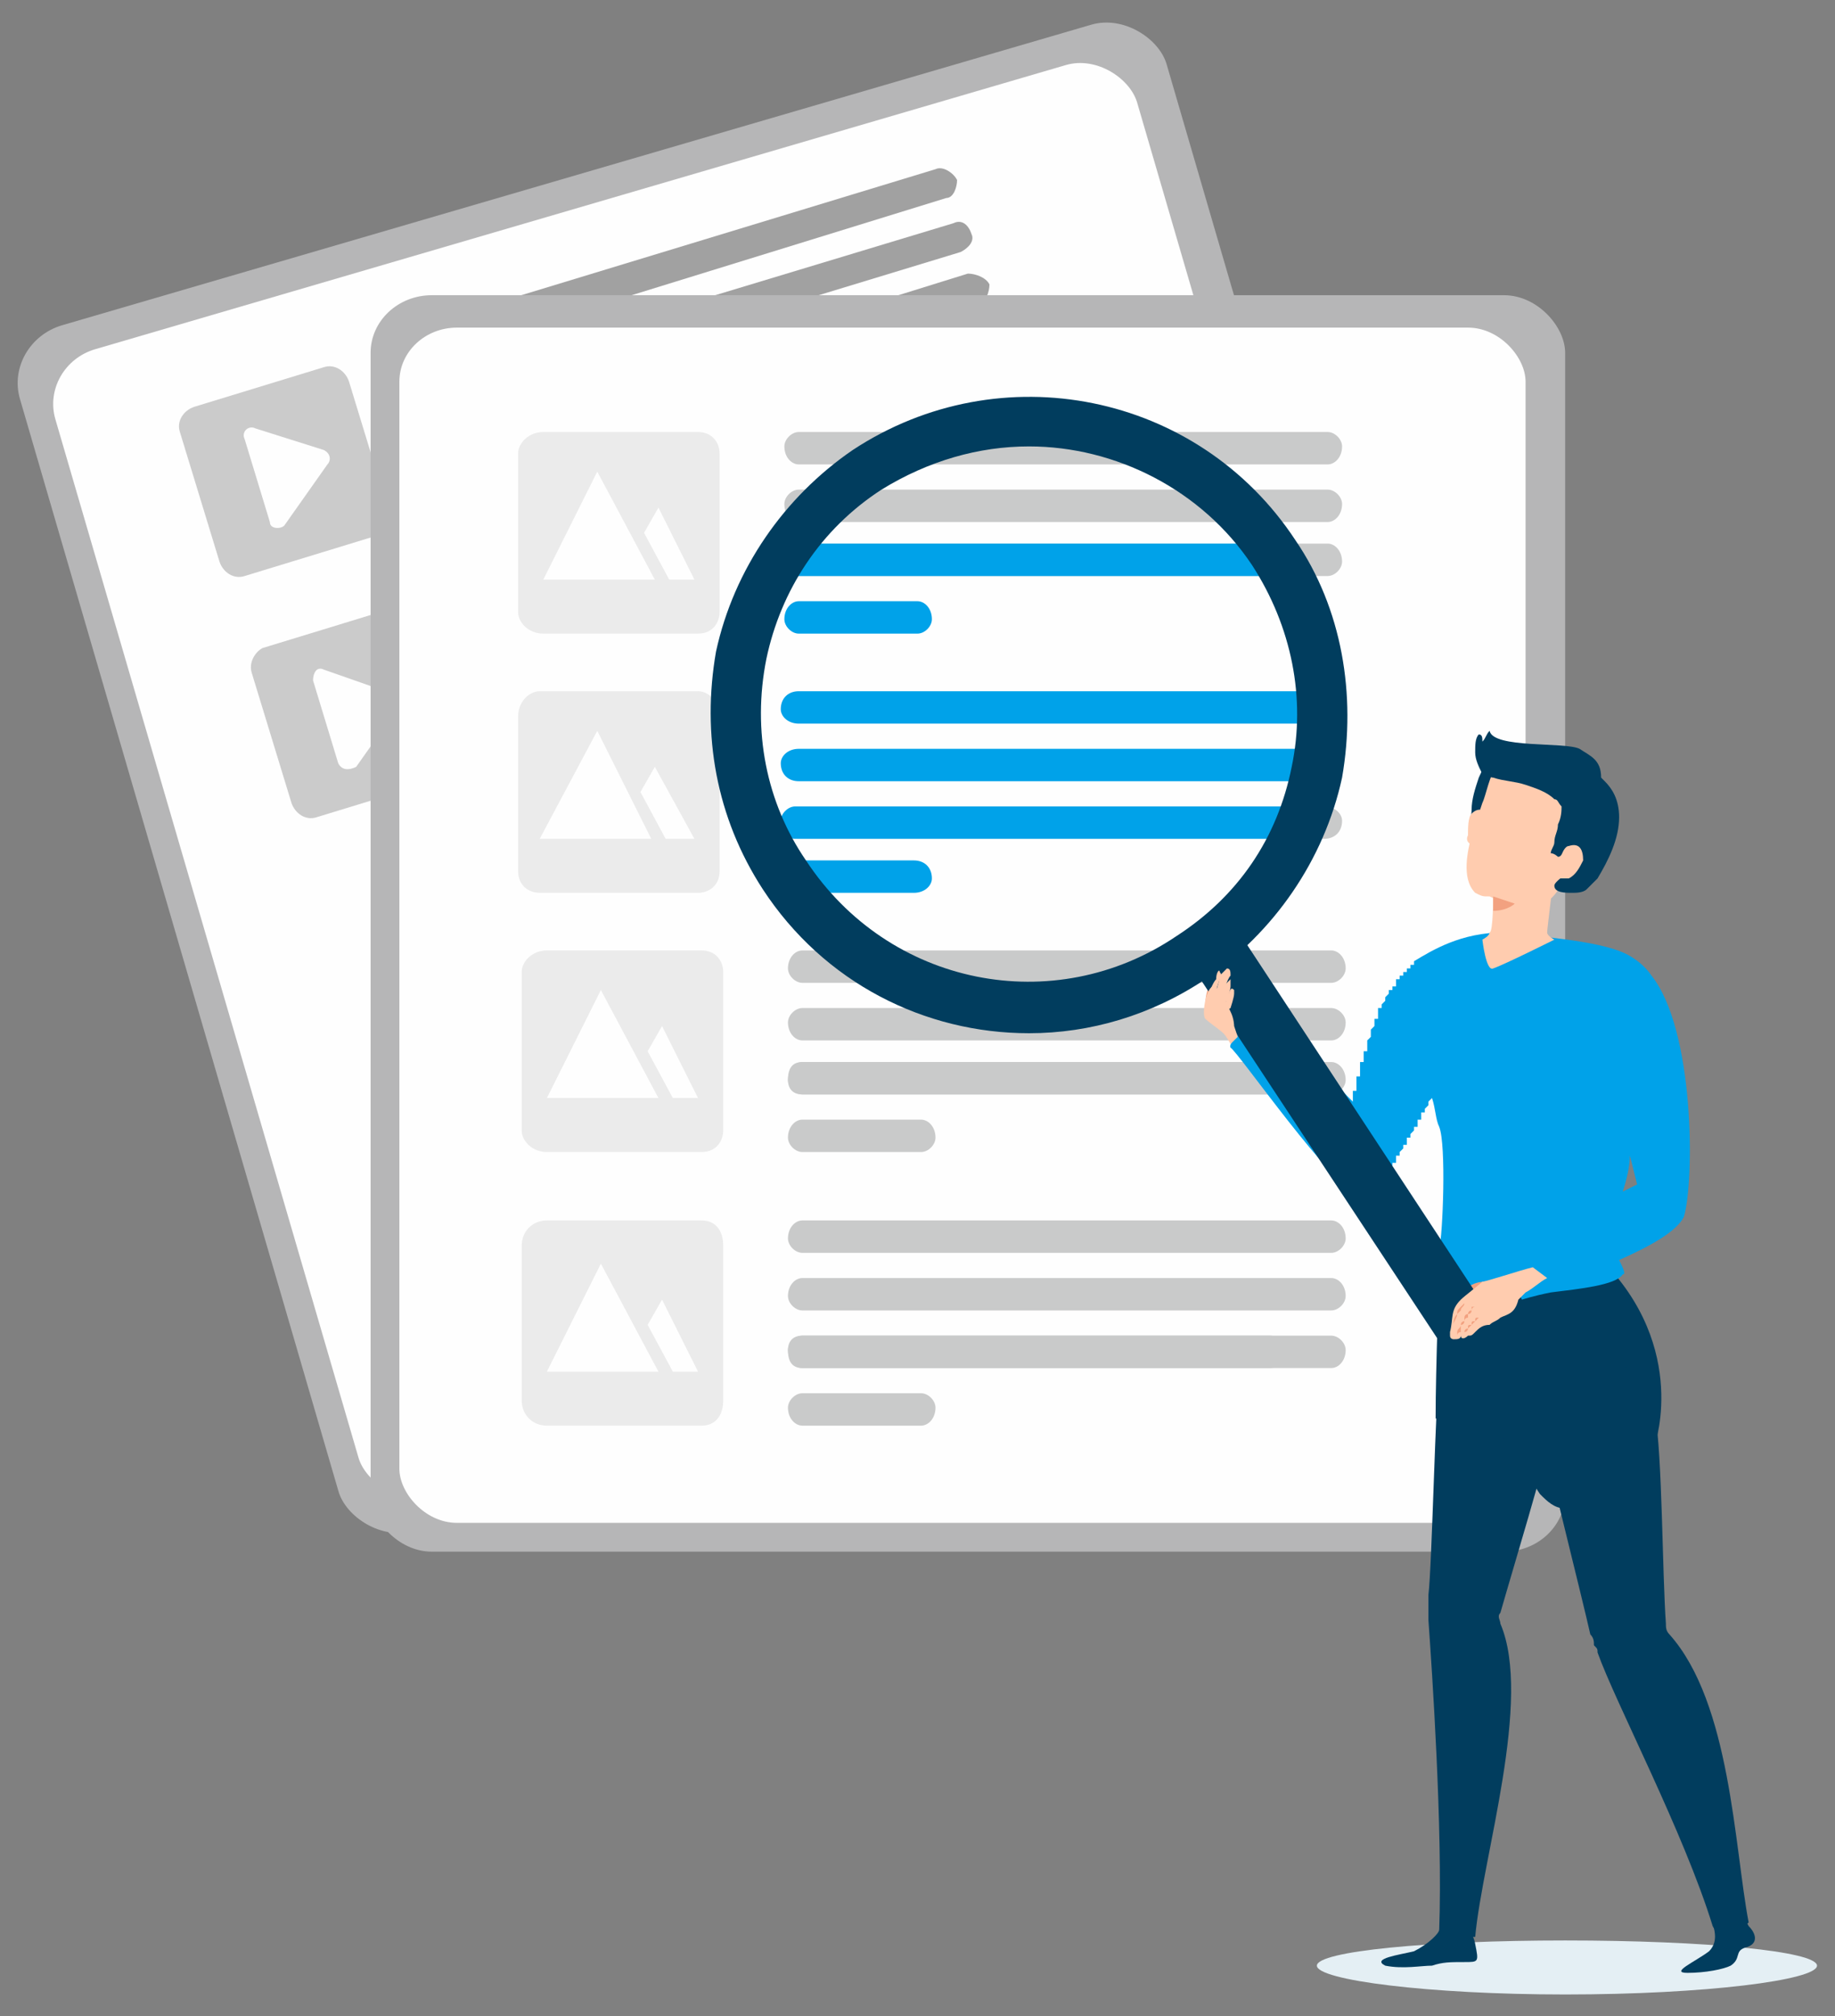 <?xml version="1.0" encoding="UTF-8"?>
<!DOCTYPE svg PUBLIC "-//W3C//DTD SVG 1.0//EN" "http://www.w3.org/TR/2001/REC-SVG-20010904/DTD/svg10.dtd">
<!-- Creator: CorelDRAW X8 -->
<svg xmlns="http://www.w3.org/2000/svg" xml:space="preserve" width="510px" height="560px" version="1.0" style="shape-rendering:geometricPrecision; text-rendering:geometricPrecision; image-rendering:optimizeQuality; fill-rule:evenodd; clip-rule:evenodd"
viewBox="0 0 510 560"
 xmlns:xlink="http://www.w3.org/1999/xlink">
 <rect x="0" y="0" width="510" height="560" fill="#808080" stroke="none"/>
 <defs>
  <style type="text/css">
   <![CDATA[
    .fil1 {fill:#FEFEFE}
    .fil0 {fill:#B6B6B7}
    .fil4 {fill:#C9CACA;fill-rule:nonzero}
    .fil2 {fill:#A1A1A1;fill-rule:nonzero}
    .fil6 {fill:#00A2E9;fill-rule:nonzero}
    .fil9 {fill:#013D5E;fill-rule:nonzero}
    .fil8 {fill:#013D5E;fill-rule:nonzero}
    .fil7 {fill:#E4EFF4;fill-rule:nonzero}
    .fil10 {fill:#F2A180;fill-rule:nonzero}
    .fil11 {fill:#FFCCAF;fill-rule:nonzero}
    .fil5 {fill:#C9CACA;fill-rule:nonzero;fill-opacity:0.349}
    .fil3 {fill:#A1A1A1;fill-rule:nonzero;fill-opacity:0.549}
   ]]>
  </style>
 </defs>
 <g id="Layer_x0020_1">
  <g id="_2460058781312">
   <g>
    <rect class="fil0" transform="matrix(0.442 -0.129 0.124 0.425 0.959 95.1)" width="721" height="788" rx="37" ry="37"/>
    <rect class="fil1" transform="matrix(0.417 -0.122 0.118 0.404 11.026 101.513)" width="721" height="788" rx="37" ry="37"/>
   </g>
   <g>
    <path class="fil2" d="M267 70l-148 45c-2,1 -5,0 -6,-3 0,-2 1,-4 3,-5l149 -45c2,-1 4,0 5,3 1,2 -1,4 -3,5z"/>
    <path class="fil2" d="M272 85l-149 45c-2,1 -4,-1 -5,-3 -1,-2 1,-5 3,-5l148 -46c2,0 5,1 6,3 0,2 -1,5 -3,6z"/>
    <path class="fil2" d="M263 55l-149 46c-2,0 -4,-1 -5,-3 -1,-2 1,-5 3,-6l148 -45c2,-1 5,1 6,3 0,2 -1,5 -3,5z"/>
    <path class="fil2" d="M226 114l-98 30c-2,1 -5,0 -6,-2 0,-3 1,-5 3,-6l98 -30c3,-1 5,1 6,3 1,2 -1,5 -3,5z"/>
    <path class="fil3" d="M104 149l-36 11c-3,1 -6,-1 -7,-4l-11 -36c-1,-3 1,-6 4,-7l36 -11c3,-1 6,1 7,4l11 36c1,3 -1,6 -4,7zm-36 -27l7 23c0,2 3,2 4,1l12 -17c1,-1 1,-3 -1,-4l-19 -6c-2,-1 -4,1 -3,3z"/>
   </g>
   <g>
    <path class="fil2" d="M287 137l-149 45c-2,1 -4,0 -5,-2 -1,-3 1,-5 3,-6l148 -45c2,-1 5,0 6,3 0,2 -1,4 -3,5z"/>
    <path class="fil2" d="M291 152l-148 45c-2,1 -5,-1 -6,-3 0,-2 1,-5 3,-5l149 -46c2,0 4,1 5,3 1,3 -1,5 -3,6z"/>
    <path class="fil2" d="M282 123l-148 45c-2,1 -5,-1 -5,-3 -1,-2 0,-5 2,-5l149 -46c2,0 4,1 5,3 1,2 0,5 -3,6z"/>
    <path class="fil2" d="M245 182l-98 30c-2,0 -4,-1 -5,-3 -1,-3 0,-5 3,-6l98 -30c2,0 5,1 5,3 1,2 0,5 -3,6z"/>
    <path class="fil3" d="M124 216l-36 11c-3,1 -6,-1 -7,-4l-11 -36c-1,-3 1,-6 3,-7l36 -11c3,-1 6,1 7,4l11 36c1,3 0,6 -3,7zm-37 -27l7 23c1,2 3,2 5,1l12 -17c1,-1 0,-3 -1,-3l-20 -7c-2,-1 -3,1 -3,3z"/>
   </g>
   <rect class="fil0" x="103" y="82" width="332" height="349" rx="17" ry="16"/>
   <rect class="fil1" x="111" y="91" width="313" height="332" rx="16" ry="15"/>
   <g>
    <path class="fil4" d="M370 364l-147 0c-2,0 -4,-2 -4,-4 0,-3 2,-5 4,-5l147 0c2,0 4,2 4,5 0,2 -2,4 -4,4z"/>
    <path class="fil4" d="M370 380l-147 0c-2,0 -4,-2 -4,-5 0,-2 2,-4 4,-4l147 0c2,0 4,2 4,4 0,3 -2,5 -4,5z"/>
    <path class="fil4" d="M370 348l-147 0c-2,0 -4,-2 -4,-4 0,-3 2,-5 4,-5l147 0c2,0 4,2 4,5 0,2 -2,4 -4,4z"/>
    <path class="fil4" d="M256 396l-33 0c-2,0 -4,-2 -4,-5 0,-2 2,-4 4,-4l33 0c2,0 4,2 4,4 0,3 -2,5 -4,5z"/>
    <path class="fil5" d="M195 396l-43 0c-4,0 -7,-3 -7,-7l0 -43c0,-4 3,-7 7,-7l43 0c4,0 6,3 6,7l0 43c0,4 -2,7 -6,7zm-3 -41c0,2 -1,3 -3,3 -2,0 -3,-1 -3,-3 0,-2 1,-3 3,-3 2,0 3,1 3,3zm-8 6l-4 7 7 13 7 0 -10 -20zm-17 -10l-15 30 31 0 -16 -30z"/>
    <path class="fil4" d="M353 380l-130 0c-3,0 -4,-2 -4,-5 0,-2 1,-4 4,-4l130 0c2,0 4,2 4,4 0,3 -2,5 -4,5z"/>
   </g>
   <g>
    <path class="fil4" d="M370 289l-147 0c-2,0 -4,-2 -4,-5 0,-2 2,-4 4,-4l147 0c2,0 4,2 4,4 0,3 -2,5 -4,5z"/>
    <path class="fil4" d="M370 304l-147 0c-2,0 -4,-2 -4,-4 0,-3 2,-5 4,-5l147 0c2,0 4,2 4,5 0,2 -2,4 -4,4z"/>
    <path class="fil4" d="M370 273l-147 0c-2,0 -4,-2 -4,-4 0,-3 2,-5 4,-5l147 0c2,0 4,2 4,5 0,2 -2,4 -4,4z"/>
    <path class="fil4" d="M256 320l-33 0c-2,0 -4,-2 -4,-4 0,-3 2,-5 4,-5l33 0c2,0 4,2 4,5 0,2 -2,4 -4,4z"/>
    <path class="fil5" d="M195 320l-43 0c-4,0 -7,-3 -7,-6l0 -44c0,-3 3,-6 7,-6l43 0c4,0 6,3 6,6l0 44c0,3 -2,6 -6,6zm-3 -41c0,2 -1,4 -3,4 -2,0 -3,-2 -3,-4 0,-1 1,-3 3,-3 2,0 3,2 3,3zm-8 6l-4 7 7 13 7 0 -10 -20zm-17 -10l-15 30 31 0 -16 -30z"/>
    <path class="fil4" d="M353 304l-130 0c-3,0 -4,-2 -4,-4 0,-3 1,-5 4,-5l130 0c2,0 4,2 4,5 0,2 -2,4 -4,4z"/>
   </g>
   <path class="fil6" d="M368 217l-146 0c-3,0 -5,-2 -5,-5 0,-2 2,-4 5,-4l146 0c3,0 5,2 5,4 0,3 -2,5 -5,5z"/>
   <path class="fil4" d="M368 233l-146 0c-3,0 -5,-2 -5,-5 0,-2 2,-4 5,-4l146 0c3,0 5,2 5,4 0,3 -2,5 -5,5z"/>
   <path class="fil6" d="M368 201l-146 0c-3,0 -5,-2 -5,-4 0,-3 2,-5 5,-5l146 0c3,0 5,2 5,5 0,2 -2,4 -5,4z"/>
   <path class="fil6" d="M254 248l-32 0c-3,0 -5,-2 -5,-4 0,-3 2,-5 5,-5l32 0c3,0 5,2 5,5 0,2 -2,4 -5,4z"/>
   <path class="fil5" d="M194 248l-44 0c-3,0 -6,-2 -6,-6l0 -43c0,-4 3,-7 6,-7l44 0c3,0 6,3 6,7l0 43c0,4 -3,6 -6,6zm-4 -40c0,1 -1,3 -3,3 -2,0 -3,-2 -3,-3 0,-2 1,-4 3,-4 2,0 3,2 3,4zm-8 5l-4 7 7 13 8 0 -11 -20zm-16 -10l-16 30 31 0 -15 -30z"/>
   <path class="fil6" d="M356 233l-135 0c-2,0 -4,-2 -4,-5 0,-2 2,-4 4,-4l135 0c3,0 4,2 4,4 0,3 -1,5 -4,5z"/>
   <path class="fil7" d="M505 546c0,4 -31,8 -70,8 -38,0 -69,-4 -69,-8 0,-4 31,-7 69,-7 39,0 70,3 70,7z"/>
   <path class="fil8" d="M400 536c0,1 -3,4 -7,6 -4,1 -12,2 -8,4 5,1 10,0 13,0 3,-1 5,-1 9,-1 4,0 4,0 3,-5 -1,-6 -8,-8 -10,-4z"/>
   <path class="fil8" d="M476 534c0,1 2,5 -1,8 -4,3 -11,6 -6,6 5,0 10,-1 12,-2 3,-2 1,-4 4,-5 4,-1 3,-4 1,-6 -3,-6 -9,-6 -10,-1z"/>
   <g>
    <path class="fil4" d="M369 145l-147 0c-2,0 -4,-2 -4,-5 0,-2 2,-4 4,-4l147 0c2,0 4,2 4,4 0,3 -2,5 -4,5z"/>
    <path class="fil4" d="M369 160l-147 0c-2,0 -4,-2 -4,-4 0,-3 2,-5 4,-5l147 0c2,0 4,2 4,5 0,2 -2,4 -4,4z"/>
    <path class="fil4" d="M369 129l-147 0c-2,0 -4,-2 -4,-5 0,-2 2,-4 4,-4l147 0c2,0 4,2 4,4 0,3 -2,5 -4,5z"/>
    <path class="fil6" d="M255 176l-33 0c-2,0 -4,-2 -4,-4 0,-3 2,-5 4,-5l33 0c2,0 4,2 4,5 0,2 -2,4 -4,4z"/>
    <path class="fil5" d="M194 176l-43 0c-4,0 -7,-3 -7,-6l0 -44c0,-3 3,-6 7,-6l43 0c4,0 6,3 6,6l0 44c0,3 -2,6 -6,6zm-3 -41c0,2 -1,4 -3,4 -2,0 -3,-2 -3,-4 0,-1 1,-3 3,-3 2,0 3,2 3,3zm-8 6l-4 7 7 13 7 0 -10 -20zm-17 -10l-15 30 31 0 -16 -30z"/>
    <path class="fil6" d="M352 160l-130 0c-3,0 -4,-2 -4,-4 0,-3 1,-5 4,-5l130 0c2,0 4,2 4,5 0,2 -2,4 -4,4z"/>
   </g>
   <g>
    <path class="fil9" d="M460 401c0,0 10,-29 -18,-54 0,0 -15,6 -27,7 -10,1 -15,0 -15,0 0,0 -1,26 -1,40l61 7z"/>
   </g>
   <g>
    <path class="fil9" d="M403 370c-2,1 -3,8 -3,12 -1,5 -2,53 -3,61 0,2 0,3 0,4 0,1 0,2 0,3 1,14 4,58 3,86 0,0 1,1 2,2 2,1 6,0 8,0 2,-22 16,-66 7,-87 0,-1 -1,-2 0,-3 4,-14 12,-40 14,-50 3,-18 -17,-32 -28,-28z"/>
   </g>
   <g>
    <path class="fil9" d="M464 454c-1,-1 -1,-2 -1,-3 -1,-14 -1,-47 -3,-58 -4,-17 -24,-24 -32,-16 -2,2 -3,11 -1,15 1,5 13,53 15,62 1,1 1,2 1,3 1,1 1,1 1,2 5,14 24,50 32,76 0,0 1,2 2,2 2,0 6,-1 8,-3 -4,-21 -5,-61 -22,-80z"/>
   </g>
   <path class="fil6" d="M384 279l0 1 0 0 0 0 0 0 0 0 -1 0 0 1 0 0 0 0 0 0 0 1 0 0 0 0 0 0 0 1 0 0 0 0 -1 0 0 0 0 0 0 1 0 0 0 0 0 0 0 0 0 1 0 0 0 0 -1 1 0 0 0 0 0 0 0 1 0 0 0 0 0 1 0 0 0 0 0 0 -1 1 0 0 0 0 0 0 0 1 0 0 0 0 0 0 0 1 0 0 0 1 0 0 -1 0 0 0 0 1 0 0 0 0 0 1 0 0 0 0 0 0 0 1 0 0 -1 0 0 0 0 1 0 0 0 0 0 1 0 0 0 0 0 0 0 1 0 0 0 0 0 1 -1 0 0 0 0 1 0 0 0 0 0 0 0 0 0 1 0 0 0 1 0 0 0 0 0 1 0 0 -1 0 0 0 0 1 0 0 0 0 0 0 0 1 0 0 0 0 0 1 -1 -1 0 0 0 0 0 0 -1 -1 0 0 0 0 -1 -1 0 0 0 0 0 0 -1 -1 0 0 0 0 -1 -1 0 0 0 0 -1 -1 0 0 0 0 0 0 -1 -1 0 0 0 0 -1 -1 0 0 0 0 -1 -1 0 0 0 0 -1 -1 0 0 -1 -1 0 0 0 0 -1 0 0 -1 0 0 -1 0 0 0 0 -1 -1 0 0 0 0 0 -1 -1 0 0 0 0 0 0 -1 -1 0 0 0 0 -1 -1 0 0 0 0 0 0 -1 -1 0 0 0 0 -1 0 0 -1 0 0 0 0 0 0 -1 0 0 -1 0 0 -1 0 0 0 0 0 0 -1 0 0 -1 0 0 0 0 0 0 -1 0 0 -1 0 0 0 0 0 0 0 0 0 -1 -1 0 0 0 0 0 0 0 0 0 0 -1 0 0 -1 0 0 0 0 0 0 0 0 0 0 0 0 0 0 -1 0 0 0 0 0 0 0 0 0 0 0 0 0 0 0 0 0 0 -1 0 0c0,0 -9,7 -8,9 2,1 29,40 36,41l0 0 0 0 0 0 0 0 0 0 0 0 1 0 0 0 0 0 0 0 0 0 0 0 0 0 0 0 0 0 0 0 0 0 0 0 0 0 0 0 0 0 0 0 1 0 0 0 0 0 0 0 0 0 0 -1 0 0 0 0 0 0 0 0 0 0c0,0 0,0 0,0l0 0 0 0 1 0 0 0 0 0 0 0 0 0 0 0 0 0 0 0 0 0 0 0 0 0 0 0 0 0 0 0 1 0 0 0 0 -1 0 0 0 0 0 0 0 0 0 0 0 0 0 0 0 0 0 0 0 0 0 0 0 0 0 0 0 0 1 0 0 0 0 0 0 0 0 0 0 -1 0 0 0 0 0 0 0 0 0 0 0 0 0 0 0 0 0 0 0 0 0 0 1 0 0 0 0 0 0 0 0 -1 0 0 0 0 0 0 0 0 0 0 0 0 0 0 0 0 0 0 0 0 0 0 0 0 0 0 0 -1 1 0 0 0 0 0 0 0 0 0 0 0 0 0 0 0 0 0 0 0 0 0 0 -1 0 0 0 0 0 0 0 0 0 0 0 0 0 0 0 0 1 -1 0 0 0 0 0 0 0 0 0 0 0 -1 1 0 0 0 0 0 0 0 0 -1 0 0 0 0 0 0 1 0 0 0 0 -1 0 0 0 0 0 0 0 0 0 -1 0 0 1 0 0 0 0 0 0 0 0 -1 0 0 0 0 0 0 0 0 1 -1 0 0 0 0 0 0 0 0 0 -1 0 0 0 0 1 0 0 0 0 0 0 -1 0 0 0 0 0 0 0 0 0 -1 1 0 0 0 0 0 0 0 0 -1 0 0 0 0 0 0 0 0 1 -1 0 0 0 0 0 0 0 0 0 -1 0 0 0 0 0 0 1 0 0 0 0 -1 0 0 0 0 0 0 0 0 0 -1 0 0 1 0 0 0 0 -1 0 0 0 0 0 0 0 0 0 -1 1 0 0 0 0 0 0 0 0 -1 0 0 0 0 0 0 1 -1 0 0 0 0 0 0 0 -1 0 0 0 0 0 0 0 0 1 -1 0 0 0 0 0 0 0 0c1,3 1,6 2,8 2,5 1,30 0,34 0,4 -2,4 -1,7 0,3 14,5 21,5 1,0 2,0 2,0l1 2c0,0 3,-1 8,-2 8,-1 18,-2 20,-5 1,0 0,-2 -1,-4 9,-4 16,-8 18,-12 3,-10 3,-52 -9,-67 -2,-3 -5,-5 -7,-6 -8,-4 -27,-5 -34,-6 -12,0 -20,5 -25,8l0 0 0 0 0 0 0 0 0 0 0 0 0 0 0 0 0 0 0 0 0 0 0 0 0 0 0 0 0 0 0 0 0 0 0 0 0 0 0 0 0 0 0 0 0 0 0 0 0 0 0 0 0 0 0 0 0 0 0 0 0 0 0 0 0 0 0 0 0 0 0 0 0 1 0 0 0 0 0 0 0 0 0 0 0 0 0 0 0 0 0 0 0 0 0 0 0 0 0 0 0 0 0 0 0 0 0 0 0 0 0 0 0 0 0 0 0 0 0 0 0 0 0 0 0 0 0 0 0 0 0 0 0 0 -1 0 0 0 0 0 0 0 0 0c0,0 0,0 0,1l0 0 0 0 0 0 0 0 0 0 0 0 0 0 -1 0 0 0 0 0 0 0 0 0 0 0 0 0 0 0 0 0 0 0 0 0 0 1 0 0 0 0 0 0 0 0 0 0 -1 0 0 0 0 0 0 0 0 0 0 0 0 1 0 0 0 0 0 0 0 0 0 0 0 0 0 0 -1 0 0 0 0 0 0 0 0 0 0 1 0 0 0 0 0 0 0 0 0 0 0 0 -1 0 0 1 0 0c0,0 0,0 0,0l0 0 0 0 0 0 0 0 0 1 0 0 -1 0 0 0 0 0 0 0 0 0 0 0 0 0 0 0 0 1 0 0 0 0 0 0 -1 0 0 0 0 0 0 0 0 1 0 0 0 0c0,0 0,0 -1,1l0 0 0 0c0,0 0,0 0,0l0 1 0 0 0 0 0 0 0 0 0 0 0 0 -1 1 0 0 0 0 0 0c0,0 0,0 0,0zm67 52c1,-3 2,-7 2,-10 1,4 2,8 2,8l-4 2z"/>
   <path class="fil10" d="M336 274c0,0 -1,2 -1,5l2 -3 -1 -2z"/>
   <g>
    <path class="fil8" d="M415 210c-2,1 -3,4 -4,6 -1,3 -2,6 -2,9 0,2 -1,4 0,5 1,1 1,2 2,3 0,0 1,1 1,1 0,1 1,1 2,1 0,-1 1,-2 1,-2 1,-6 3,-11 6,-16l-6 -7z"/>
   </g>
   <g>
    <path class="fil11" d="M413 227c0,-2 -2,-3 -4,-1 -1,1 -1,4 -1,6 -1,2 1,3 3,3l2 -8z"/>
   </g>
   <path class="fil11" d="M415 249c0,0 0,10 -1,10 0,1 -2,2 -2,2 0,0 1,9 3,8 3,-1 17,-8 17,-8 0,0 -2,-1 -2,-2 0,-1 2,-17 2,-17l-17 7z"/>
   <path class="fil11" d="M425 211c-2,1 -8,0 -9,2 -2,2 -3,8 -4,10 -1,3 -2,6 -3,9 -1,4 -3,12 1,16 2,1 2,1 4,1 2,1 3,1 5,1 3,1 7,1 10,1 4,-2 6,-7 7,-11l6 -21 -17 -8z"/>
   <path class="fil10" d="M413 356c-4,0 -6,2 -8,5 -1,0 -1,0 -1,0 0,1 1,1 1,1 2,0 2,-1 4,-2 2,0 3,-1 4,-2l0 -2z"/>
   <path class="fil8" d="M435 419c-3,0 -5,-2 -7,-4l-97 -147c-2,-3 -1,-8 2,-11 4,-2 9,-1 12,3l96 146c3,4 2,9 -2,11 -1,1 -3,2 -4,2z"/>
   <path class="fil8" d="M286 287c-29,0 -57,-14 -74,-40 -13,-20 -17,-43 -13,-66 5,-23 19,-43 38,-56 41,-27 96,-16 123,25 13,19 17,43 13,66 -5,23 -19,43 -38,56 -15,10 -32,15 -49,15zm0 -163l0 0c-14,0 -28,4 -41,12 -17,11 -28,28 -32,47 -4,20 0,40 11,56 23,35 69,44 103,21 17,-11 28,-27 32,-47 4,-19 0,-39 -11,-56 -14,-21 -38,-33 -62,-33z"/>
   <path class="fil11" d="M426 352c-4,1 -13,4 -14,4 -1,1 -5,4 -6,5 -3,3 -2,5 -3,9 0,1 0,1 0,1 0,1 1,1 1,1 1,0 2,0 2,-1 0,1 1,1 2,0 1,0 1,0 2,-1 1,-1 2,-2 4,-2 1,-1 2,-1 3,-2 2,-1 4,-1 5,-5 1,-1 2,-2 2,-2 2,-1 4,-3 6,-4l-4 -3z"/>
   <path class="fil10" d="M412 365c0,0 -1,1 -1,1 -1,1 -1,1 -2,2 0,0 -1,1 -1,1 0,0 0,1 -1,1 0,0 0,1 0,1 0,0 0,-1 0,-1 0,-1 1,-1 1,-1 0,-1 0,-1 1,-1 0,-1 0,-1 1,-1 0,-1 0,-1 1,-1 0,0 1,-1 1,-1z"/>
   <path class="fil10" d="M410 363c0,0 -1,0 -1,1 0,1 -1,1 -1,1 0,1 0,1 0,1 -1,0 -1,1 -1,1 0,0 0,1 -1,1 0,1 0,1 0,2 -1,0 -1,1 -1,1 0,0 0,-1 0,-1 0,-1 1,-1 1,-2 0,0 0,-1 1,-1 0,-1 0,-1 0,-1 0,0 0,-1 1,-1 0,0 0,-1 1,-1 0,0 0,-1 0,-1 1,0 1,0 1,0z"/>
   <path class="fil10" d="M408 361c0,0 0,0 -1,1 0,0 0,0 0,0 0,1 -1,1 -1,2 0,0 0,0 0,0l-1 1c0,1 -1,2 -1,3 0,1 0,1 0,1 0,0 0,0 0,-1 0,-1 0,-2 1,-3 0,-1 0,-1 1,-2 0,0 0,0 1,-1 0,0 1,-1 1,-1z"/>
   <path class="fil11" d="M339 282c0,0 2,-4 2,-5 1,-2 1,-3 2,-2 0,0 0,0 0,1 0,1 -1,4 -1,4l-3 2z"/>
   <g>
    <path class="fil8" d="M438 236c-1,0 -2,-1 -3,0 -1,1 -1,2 -2,2 0,0 -1,-1 -2,-1 0,-1 1,-2 1,-3 0,-2 1,-3 1,-5 1,-2 1,-4 1,-5 -1,-1 -1,-2 -2,-2 -2,-2 -5,-3 -8,-4 -3,-1 -6,-1 -9,-2 -1,0 -2,-1 -3,-1 -1,-2 -2,-4 -2,-6 0,-2 0,-4 1,-5 1,0 1,1 1,2 1,-1 1,-2 2,-3 1,5 21,3 25,5 3,2 6,3 6,8 0,0 0,0 1,1 2,2 4,5 4,10 0,6 -3,12 -6,17 -1,1 -2,2 -3,3 -1,1 -3,1 -4,1 -2,0 -5,0 -5,-2 0,-1 3,-3 3,-3l3 -7z"/>
   </g>
   <g>
    <path class="fil11" d="M433 242c0,0 0,1 0,2 1,0 2,0 3,0 2,-1 3,-3 4,-5 0,-3 -1,-5 -4,-4 -1,0 -2,2 -2,3l-1 4z"/>
   </g>
   <g>
    <path class="fil10" d="M415 249l6 2c0,0 -2,2 -6,2l0 -4z"/>
   </g>
   <path class="fil11" d="M342 290c0,0 -1,-2 -2,-3 -1,-1 -4,-3 -5,-4 -1,-1 0,-8 2,-9 2,0 4,5 5,7 1,2 1,4 1,4l1 3c0,0 -1,1 -2,2z"/>
   <path class="fil11" d="M336 276c0,0 1,-3 2,-4 0,-2 1,-3 1,-2 0,0 1,1 0,2 0,0 -1,3 -1,3l-2 1z"/>
   <path class="fil11" d="M337 278c0,0 2,-5 2,-7 1,-1 2,-2 2,-2 1,0 1,1 1,2 -1,1 -2,5 -2,5l-3 2z"/>
   <path class="fil11" d="M338 280c0,0 2,-5 2,-6 1,-1 2,-2 2,-2 0,0 0,1 0,2 0,1 -1,4 -1,4l-3 2z"/>
  </g>
 </g>
</svg>
